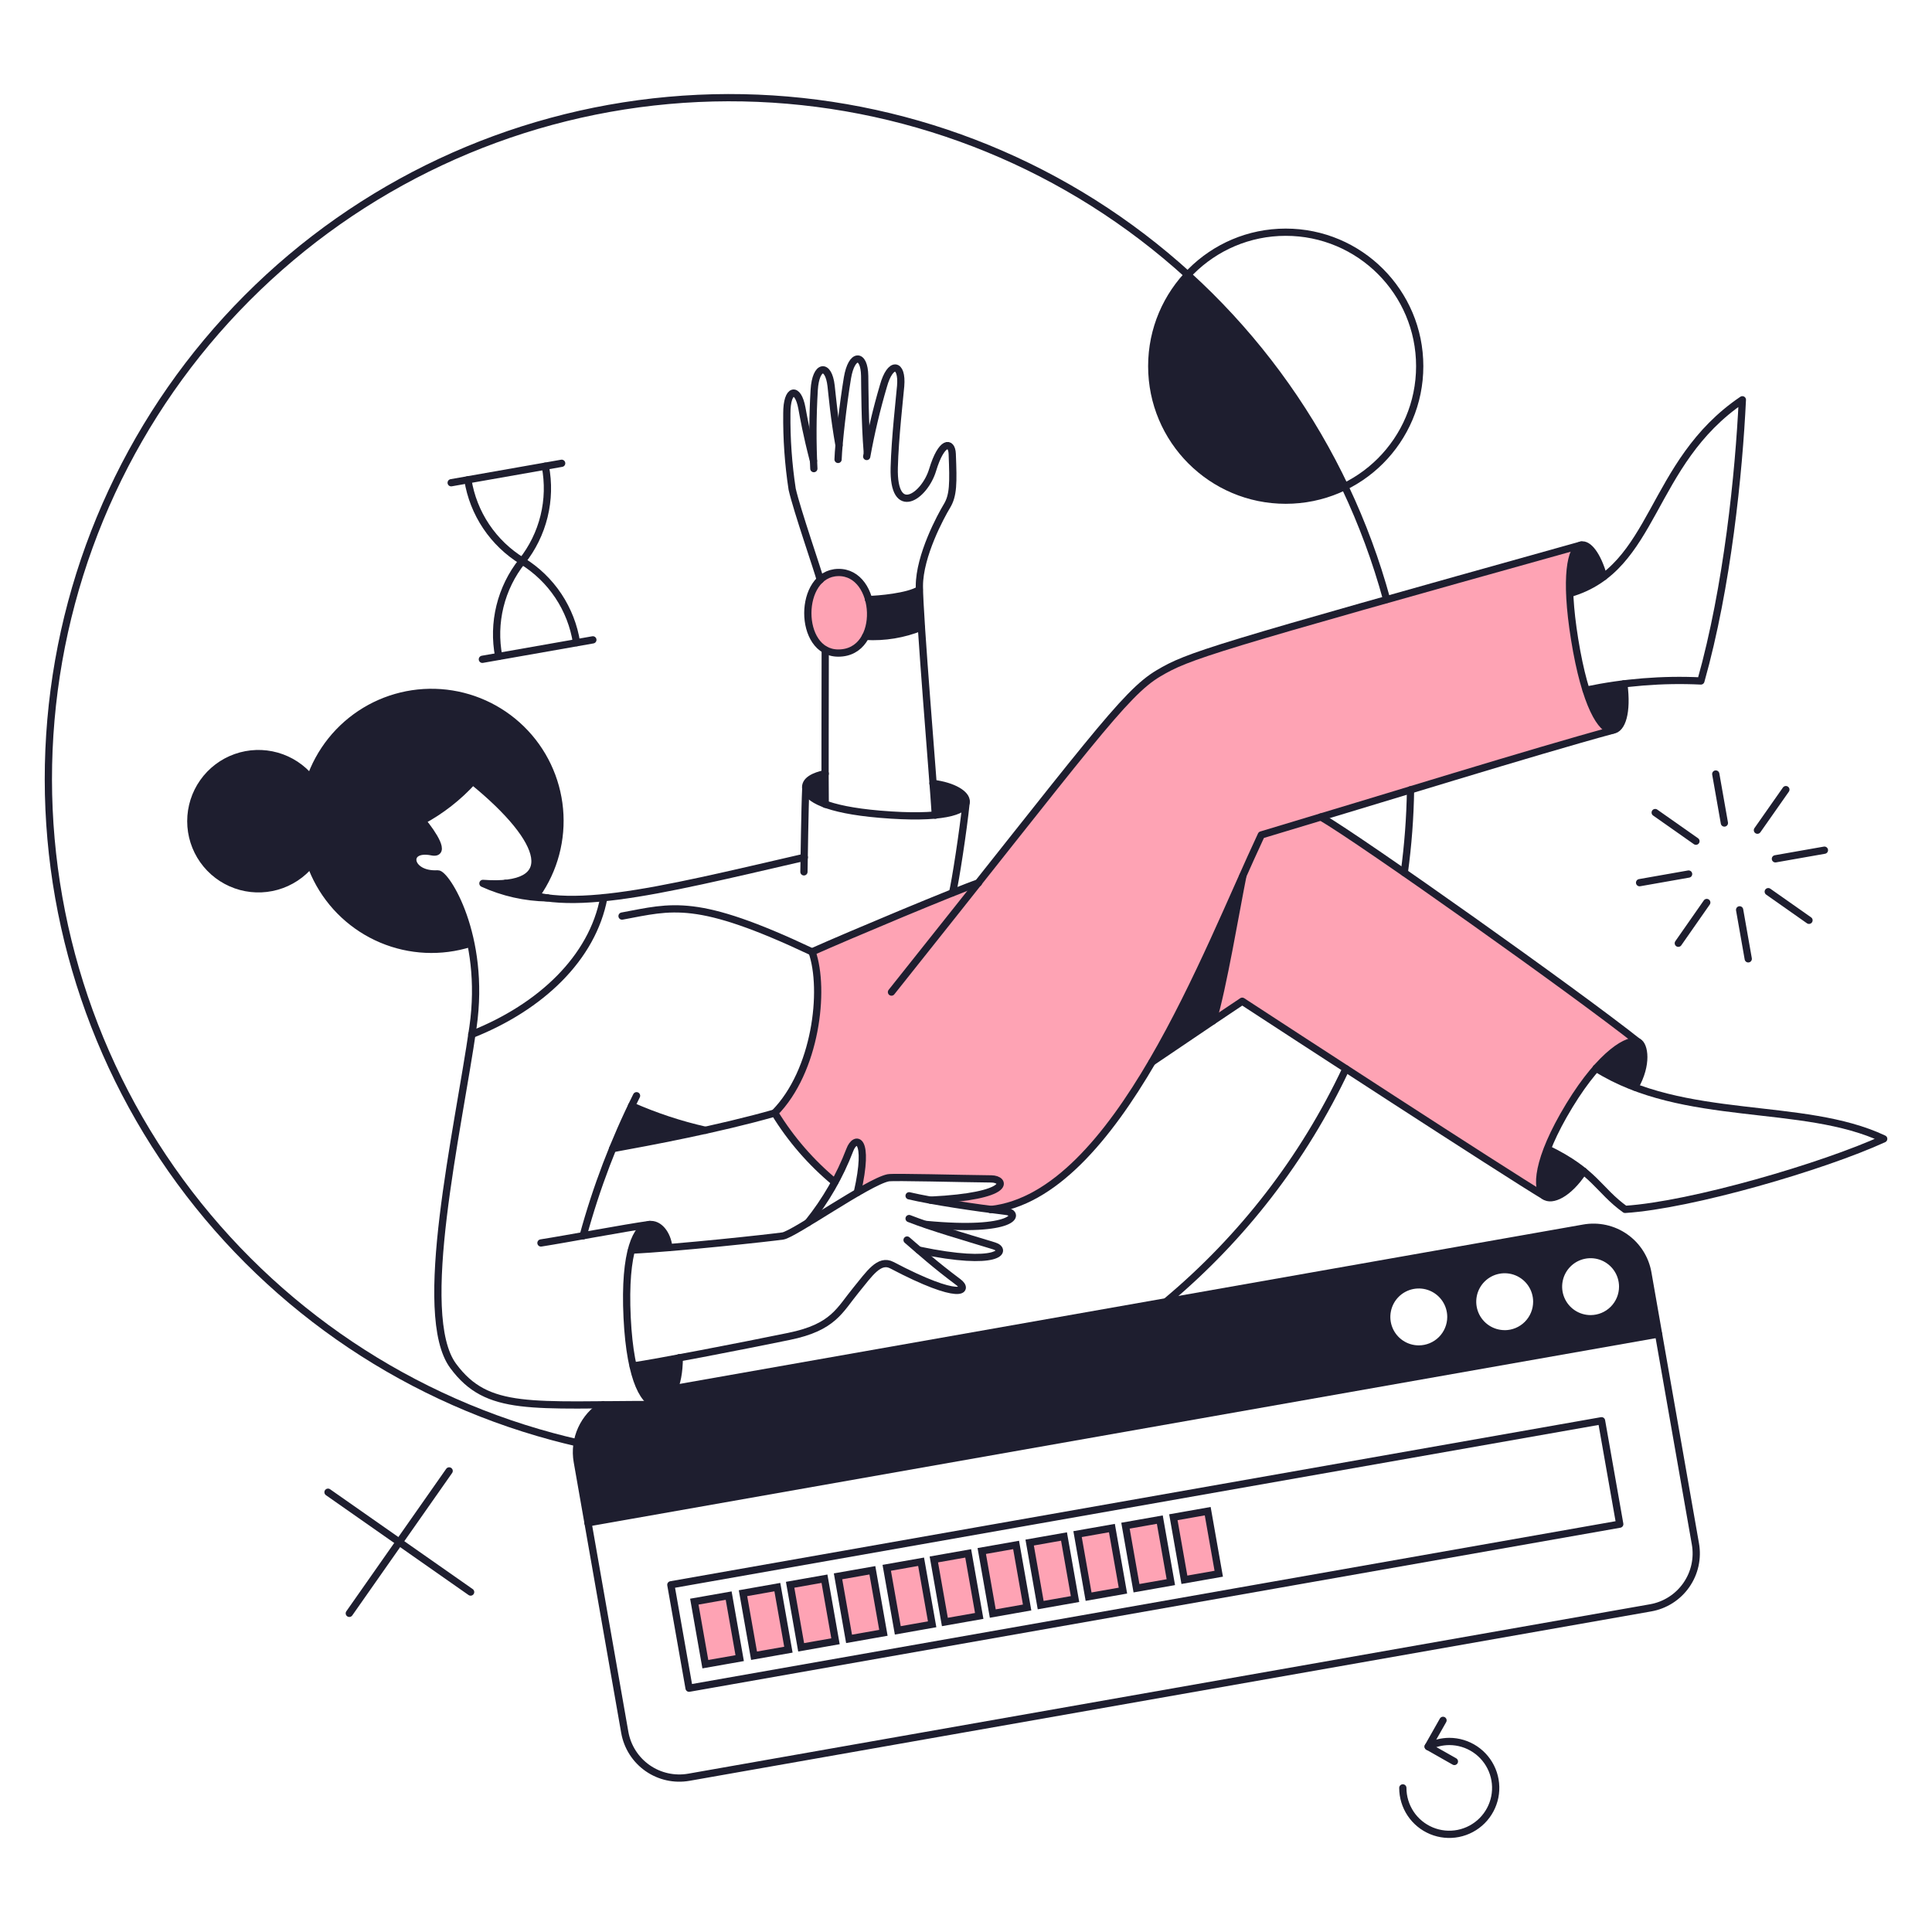 <?xml version="1.0" encoding="UTF-8"?> <svg xmlns="http://www.w3.org/2000/svg" fill="none" viewBox="0 0 200 200" stroke-width="0.75"><g><g><path fill="#fea3b4" d="M89.911 62.171C89.095 59.129 86.36 58.748 84.911 60.138C83.049 61.886 83.22 66.138 85.443 67.377C85.806 67.567 86.203 67.681 86.611 67.714C87.019 67.747 87.43 67.697 87.818 67.568C88.207 67.438 88.565 67.232 88.872 66.961C89.179 66.69 89.428 66.359 89.604 65.99C90.159 64.794 90.268 63.44 89.911 62.171Z"></path><path fill="#fea3b4" d="M136.615 84.732C150.415 80.565 160.565 77.449 166.994 75.699C163.809 75.926 160.783 57.615 163.631 56.566C125.061 67.32 123.047 67.966 119.931 69.809C116.986 71.557 114.003 75.433 101.292 91.488C99.451 92.103 87.092 97.314 84.059 98.67C85.446 102.641 84.439 111.039 80.183 115.37C81.846 118.083 83.945 120.503 86.396 122.533C87.007 121.457 87.528 120.332 87.954 119.17C88.486 117.65 90.044 117.802 88.733 123.578C89.726 122.93 90.799 122.412 91.925 122.039C92.495 121.925 99.392 122.096 102.603 122.134C104.103 122.134 104.803 123.92 96.314 124.334C98.214 124.676 100.475 125.034 102.546 125.303C108.64 124.626 113.915 118.786 118.387 111.495C122.15 105.025 125.487 98.317 128.379 91.414C127.64 95.464 126.379 103.097 125.536 105.809L128.576 103.776C132.604 106.398 155.765 121.484 159.888 123.954C156.924 121.798 166.457 106.454 169.578 107.975C163.543 103.181 142.2 88.17 136.615 84.732Z"></path><path fill="#fea3b4" d="M75.431 165.176L71.876 165.802L73.017 172.276L76.572 171.65L75.431 165.176Z"></path><path fill="#fea3b4" d="M80.471 164.298L76.915 164.927L78.059 171.402L81.615 170.774L80.471 164.298Z"></path><path fill="#fea3b4" d="M85.349 163.428L81.794 164.055L82.935 170.529L86.49 169.903L85.349 163.428Z"></path><path fill="#fea3b4" d="M90.308 162.555L86.753 163.181L87.894 169.656L91.45 169.029L90.308 162.555Z"></path><path fill="#fea3b4" d="M95.351 161.671L91.795 162.299L92.939 168.775L96.495 168.146L95.351 161.671Z"></path><path fill="#fea3b4" d="M100.227 160.806L96.672 161.433L97.813 167.907L101.368 167.281L100.227 160.806Z"></path><path fill="#fea3b4" d="M105.186 159.933L101.631 160.56L102.772 167.034L106.327 166.407L105.186 159.933Z"></path><path fill="#fea3b4" d="M110.145 159.059L106.59 159.686L107.731 166.16L111.287 165.533L110.145 159.059Z"></path><path fill="#fea3b4" d="M115.104 158.186L111.549 158.812L112.69 165.286L116.246 164.66L115.104 158.186Z"></path><path fill="#fea3b4" d="M120.063 157.311L116.508 157.938L117.649 164.412L121.205 163.785L120.063 157.311Z"></path><path fill="#fea3b4" d="M125.022 156.437L121.467 157.064L122.608 163.538L126.164 162.912L125.022 156.437Z"></path></g><g><path fill="#1e1e2f" d="M170.566 131.787C170.436 131.047 170.161 130.34 169.757 129.706C169.353 129.072 168.828 128.524 168.212 128.094C167.596 127.663 166.901 127.358 166.167 127.196C165.434 127.035 164.675 127.019 163.935 127.151L66.655 144.308L67.355 145.448H62.38C61.387 146.041 60.599 146.922 60.121 147.975C59.642 149.027 59.496 150.2 59.701 151.338L60.801 157.665L171.63 138.133L170.566 131.787ZM146.873 139.273C146.291 139.273 145.721 139.1 145.237 138.777C144.753 138.453 144.375 137.993 144.152 137.455C143.929 136.917 143.871 136.325 143.985 135.753C144.098 135.182 144.379 134.657 144.791 134.246C145.202 133.834 145.727 133.553 146.298 133.44C146.87 133.326 147.462 133.384 148 133.607C148.538 133.83 148.998 134.208 149.322 134.692C149.645 135.176 149.818 135.746 149.818 136.328C149.817 137.109 149.507 137.857 148.955 138.41C148.402 138.962 147.654 139.272 146.873 139.273ZM155.765 137.696C155.183 137.696 154.613 137.523 154.129 137.2C153.645 136.876 153.267 136.416 153.044 135.878C152.821 135.34 152.763 134.748 152.877 134.176C152.99 133.605 153.271 133.08 153.683 132.669C154.094 132.257 154.619 131.976 155.19 131.863C155.762 131.749 156.354 131.807 156.892 132.03C157.43 132.253 157.89 132.631 158.214 133.115C158.537 133.599 158.71 134.169 158.71 134.751C158.71 135.533 158.4 136.282 157.848 136.835C157.296 137.388 156.547 137.699 155.765 137.7V137.696ZM164.657 136.138C164.075 136.138 163.505 135.965 163.021 135.642C162.537 135.318 162.159 134.858 161.936 134.32C161.713 133.782 161.655 133.19 161.769 132.618C161.882 132.047 162.163 131.522 162.575 131.111C162.986 130.699 163.511 130.418 164.082 130.305C164.654 130.191 165.246 130.249 165.784 130.472C166.322 130.695 166.782 131.073 167.106 131.557C167.429 132.041 167.602 132.611 167.602 133.193C167.601 133.974 167.291 134.722 166.739 135.275C166.186 135.827 165.438 136.137 164.657 136.138Z"></path><path fill="#1e1e2f" d="M139.216 50.353C135.27 42.063 129.745 34.622 122.952 28.446C120.739 30.818 119.428 33.891 119.246 37.13C119.064 40.37 120.024 43.57 121.958 46.175C123.892 48.78 126.678 50.624 129.831 51.388C132.984 52.151 136.305 51.785 139.216 50.353Z"></path><path fill="#1e1e2f" d="M162.529 61.411C163.796 61.065 164.985 60.478 166.029 59.682C165.422 57.582 164.579 56.437 163.888 56.395C162.509 56.312 162.479 60.032 162.529 61.411Z"></path><path fill="#1e1e2f" d="M168.115 70.778C168.515 73.761 167.906 75.494 166.975 75.566C166.196 75.626 165.132 74.388 164.201 71.424C165.607 71.158 166.9 70.93 168.115 70.778Z"></path><path fill="#1e1e2f" d="M169.578 107.866C168.932 107.543 167.298 108.227 165.227 110.566C166.486 111.36 167.823 112.022 169.217 112.542C170.585 110.146 170.224 108.17 169.578 107.866Z"></path><path fill="#1e1e2f" d="M160.173 118.924C159.073 121.774 159.261 123.37 159.888 123.824C160.629 124.337 162.358 123.653 163.935 121.224C162.768 120.324 161.506 119.553 160.173 118.924Z"></path><path fill="#1e1e2f" d="M119.285 109.937C120.615 109.025 122.952 107.448 125.574 105.681C126.543 102.565 128.025 93.92 128.652 90.709C125.862 97.275 122.735 103.693 119.285 109.937Z"></path><path fill="#1e1e2f" d="M95.155 61.05C95.174 61.886 95.25 63.25 95.364 64.926C93.54 65.668 91.573 65.992 89.607 65.876C90.16 64.68 90.266 63.325 89.907 62.057C90.88 62.057 94.034 61.772 95.155 61.05Z"></path><path fill="#1e1e2f" d="M96.6 81.1C96.695 82.544 96.79 83.684 96.828 84.387C97.96 84.276 100.262 83.898 100.003 82.794C99.834 82.071 98.541 81.338 96.6 81.1Z"></path><path fill="#1e1e2f" d="M85.427 83.261C84.078 82.767 83.491 82.178 83.413 81.661C83.283 80.806 84.306 80.331 85.427 80.103V83.261Z"></path><path fill="#1e1e2f" d="M70.322 140.565C70.322 143.332 69.483 145.017 68.444 145.339C66.857 145.83 65.922 143.044 65.553 141.401C66.465 141.268 68.213 140.964 70.322 140.565Z"></path><path fill="#1e1e2f" d="M67.6 126.781C66.359 126.561 65.674 128.195 65.367 129.412C66.45 129.355 67.78 129.26 69.243 129.146C69.246 128.631 69.09 128.127 68.796 127.703C68.502 127.28 68.084 126.958 67.6 126.781Z"></path><path fill="#1e1e2f" d="M73 117.005C69.276 117.822 65.761 118.468 63.424 118.905C64.051 117.347 64.716 115.805 65.381 114.497C67.833 115.579 70.385 116.419 73 117.005Z"></path><path fill="#1e1e2f" d="M49.118 72.488C45.797 71.32 42.149 71.519 38.975 73.04C35.8 74.561 33.36 77.28 32.19 80.6C31.575 79.835 30.805 79.209 29.932 78.76C29.058 78.312 28.1 78.053 27.12 77.999C26.14 77.945 25.159 78.099 24.242 78.448C23.325 78.798 22.491 79.337 21.796 80.03C21.101 80.723 20.559 81.554 20.206 82.47C19.852 83.386 19.696 84.366 19.746 85.347C19.796 86.327 20.052 87.286 20.497 88.161C20.942 89.036 21.566 89.808 22.328 90.426C23.782 91.573 25.624 92.113 27.467 91.932C29.31 91.751 31.012 90.863 32.215 89.455C33.37 92.679 35.727 95.331 38.792 96.857C41.857 98.384 45.393 98.666 48.662 97.646C47.712 93.146 45.926 90.407 45.299 90.446C42.221 90.655 41.746 87.577 44.691 88.166C46.191 88.489 44.805 86.342 43.684 84.955C45.657 83.91 47.432 82.527 48.928 80.87C55.483 86.19 57.459 90.579 52.88 91.358L50.334 91.472C51.988 92.202 53.77 92.596 55.578 92.631C57.153 90.403 57.997 87.74 57.991 85.012C57.989 82.263 57.135 79.582 55.546 77.339C53.956 75.096 51.711 73.401 49.118 72.488Z"></path></g><g><path stroke="#1e1e2f" stroke-linecap="round" stroke-linejoin="round" d="M62.437 145.41C61.45 146.009 60.667 146.891 60.189 147.942C59.711 148.993 59.561 150.163 59.758 151.3L64.679 179.344C64.945 180.837 65.793 182.164 67.036 183.033C68.279 183.902 69.816 184.242 71.31 183.98L170.87 166.443C171.61 166.313 172.317 166.038 172.951 165.634C173.585 165.23 174.133 164.705 174.563 164.089C174.994 163.473 175.299 162.778 175.461 162.044C175.622 161.311 175.638 160.552 175.506 159.812L170.585 131.768C170.455 131.028 170.18 130.321 169.776 129.687C169.372 129.053 168.847 128.505 168.231 128.075C167.615 127.644 166.92 127.339 166.186 127.177C165.452 127.016 164.694 127 163.954 127.132L69.788 143.742"></path><path stroke="#1e1e2f" stroke-linecap="round" stroke-linejoin="round" d="M60.86 157.646L171.687 138.095"></path><path stroke="#1e1e2f" stroke-linecap="round" stroke-linejoin="round" d="M165.79 147.076L69.446 164.059L71.333 174.762L167.676 157.779L165.79 147.076Z"></path><path stroke="#1e1e2f" stroke-linecap="round" stroke-linejoin="round" d="M139.33 110.64C134.938 119.977 128.586 128.165 120.787 134.694M143.548 62.057C139.189 46.087 129.35 32.16 115.755 22.715C102.16 13.27 85.676 8.909 69.189 10.396C52.702 11.882 37.263 19.122 25.577 30.847C13.891 42.572 6.703 58.034 5.271 74.526C3.839 91.018 8.255 107.488 17.745 121.052C27.236 134.615 41.196 144.407 57.18 148.713C58.03 148.942 58.884 149.155 59.739 149.352"></path><path stroke="#1e1e2f" stroke-linecap="round" stroke-linejoin="round" d="M146.018 81.76C145.974 84.627 145.759 87.488 145.372 90.329"></path><path stroke="#1e1e2f" stroke-linecap="round" stroke-linejoin="round" d="M133.098 51.778C140.758 51.778 146.968 45.568 146.968 37.908C146.968 30.248 140.758 24.038 133.098 24.038C125.438 24.038 119.228 30.248 119.228 37.908C119.228 45.568 125.438 51.778 133.098 51.778Z"></path><path stroke="#1e1e2f" stroke-linecap="round" stroke-linejoin="round" d="M46.705 49.973L58.143 47.959"></path><path stroke="#1e1e2f" stroke-linecap="round" stroke-linejoin="round" d="M61.373 66.237L49.935 68.251"></path><path stroke="#1e1e2f" stroke-linecap="round" stroke-linejoin="round" d="M51.626 67.947C51.296 66.23 51.34 64.461 51.757 62.762C52.173 61.064 52.952 59.475 54.039 58.105C55.126 56.735 55.905 55.146 56.321 53.448C56.738 51.749 56.782 49.98 56.452 48.263"></path><path stroke="#1e1e2f" stroke-linecap="round" stroke-linejoin="round" d="M59.682 66.522C59.413 64.794 58.772 63.146 57.805 61.689C56.837 60.233 55.565 59.004 54.077 58.086C52.584 57.175 51.306 55.95 50.331 54.497C49.357 53.044 48.71 51.397 48.434 49.669"></path><path stroke="#1e1e2f" stroke-linecap="round" stroke-linejoin="round" d="M169.73 91.374L174.803 90.481"></path><path stroke="#1e1e2f" stroke-linecap="round" stroke-linejoin="round" d="M183.79 88.904L188.863 88.011"></path><path stroke="#1e1e2f" stroke-linecap="round" stroke-linejoin="round" d="M177.615 80.126L178.508 85.199"></path><path stroke="#1e1e2f" stroke-linecap="round" stroke-linejoin="round" d="M180.085 94.186L180.978 99.259"></path><path stroke="#1e1e2f" stroke-linecap="round" stroke-linejoin="round" d="M171.345 84.116L175.563 87.08"></path><path stroke="#1e1e2f" stroke-linecap="round" stroke-linejoin="round" d="M183.049 92.305L187.267 95.269"></path><path stroke="#1e1e2f" stroke-linecap="round" stroke-linejoin="round" d="M184.873 81.741L181.928 85.94"></path><path stroke="#1e1e2f" stroke-linecap="round" stroke-linejoin="round" d="M176.684 93.426L173.739 97.644"></path><path stroke="#1e1e2f" stroke-linecap="round" stroke-linejoin="round" d="M36.16 167.013L46.496 152.269"></path><path stroke="#1e1e2f" stroke-linecap="round" stroke-linejoin="round" d="M33.956 154.473L48.719 164.809"></path><path stroke="#1e1e2f" stroke-linecap="round" stroke-linejoin="round" d="M150.559 182.346L147.842 180.807L149.381 178.09"></path><path stroke="#1e1e2f" stroke-linecap="round" stroke-linejoin="round" d="M147.842 180.807C148.519 180.462 149.267 180.28 150.027 180.275C150.978 180.275 151.907 180.557 152.698 181.085C153.488 181.613 154.104 182.364 154.468 183.242C154.832 184.121 154.927 185.087 154.742 186.02C154.556 186.952 154.098 187.809 153.426 188.481C152.754 189.153 151.897 189.611 150.965 189.797C150.032 189.982 149.066 189.887 148.187 189.523C147.309 189.159 146.558 188.543 146.03 187.753C145.502 186.962 145.22 186.033 145.22 185.082"></path><path stroke="#1e1e2f" stroke-linecap="round" stroke-linejoin="round" d="M52.331 91.446C57.569 94.977 67.781 92.32 83.261 88.752"></path><path stroke="#1e1e2f" stroke-linecap="round" stroke-linejoin="round" d="M85.427 80.088C84.306 80.316 83.271 80.788 83.413 81.646C83.576 82.632 85.465 83.81 91.07 84.287C97.53 84.836 99.954 83.987 100.019 82.995C100.07 82.216 98.708 81.361 96.58 81.095"></path><path stroke="#1e1e2f" stroke-linecap="round" stroke-linejoin="round" d="M86.757 59.264C90.994 59.164 91.488 67.615 86.776 67.605C82.558 67.6 82.6 59.358 86.757 59.264Z"></path><path stroke="#1e1e2f" stroke-linecap="round" stroke-linejoin="round" d="M96.827 84.382C96.6 80.62 95.174 63.843 95.174 60.67C95.174 57.516 97.405 53.406 98.024 52.386C98.697 51.277 98.697 50.03 98.575 46.986C98.522 45.656 97.462 45.615 96.542 48.658C95.715 51.391 92.442 53.674 92.571 48.411C92.648 45.352 93.138 41.111 93.236 39.956C93.436 37.58 92.166 37.375 91.45 39.956C90.743 42.356 90.166 44.793 89.721 47.256"></path><path stroke="#1e1e2f" stroke-linecap="round" stroke-linejoin="round" d="M89.778 46.781C89.531 43.781 89.531 40.074 89.512 38.915C89.474 36.559 88.157 36.539 87.726 39.124C87.283 41.783 86.814 45.888 86.757 47.56"></path><path stroke="#1e1e2f" stroke-linecap="round" stroke-linejoin="round" d="M86.854 46.1C86.335 43.166 86.167 41.07 86.035 39.942C85.769 37.605 84.446 37.737 84.287 40.36C84.125 43.074 84.113 45.795 84.249 48.511"></path><path stroke="#1e1e2f" stroke-linecap="round" stroke-linejoin="round" d="M84.211 47.712C83.47 44.843 83.222 43.361 83.011 42.24C82.591 39.979 81.444 40.226 81.453 42.791C81.423 45.417 81.608 48.042 82.004 50.638C82.498 52.823 84.721 59.207 84.911 60.024"></path><path stroke="#1e1e2f" stroke-linecap="round" stroke-linejoin="round" d="M85.427 67.282C85.427 71.538 85.389 80.905 85.427 83.261"></path><path stroke="#1e1e2f" stroke-linecap="round" stroke-linejoin="round" d="M89.911 62.057C90.861 62.057 94.034 61.772 95.155 61.05"></path><path stroke="#1e1e2f" stroke-linecap="round" stroke-linejoin="round" d="M89.607 65.876C91.573 65.991 93.539 65.666 95.364 64.926"></path><path stroke="#1e1e2f" stroke-linecap="round" stroke-linejoin="round" d="M83.413 81.646C83.318 83.489 83.242 89.341 83.223 90.253"></path><path stroke="#1e1e2f" stroke-linecap="round" stroke-linejoin="round" d="M48.662 97.663C45.656 98.609 42.411 98.457 39.507 97.233C36.602 96.009 34.227 93.794 32.803 90.982C31.38 88.17 31.002 84.944 31.736 81.879C32.47 78.814 34.269 76.109 36.811 74.246C39.354 72.384 42.475 71.485 45.619 71.71C48.762 71.935 51.724 73.269 53.976 75.474C56.228 77.679 57.623 80.612 57.914 83.75C58.204 86.889 57.371 90.028 55.562 92.609"></path><path stroke="#1e1e2f" stroke-linecap="round" stroke-linejoin="round" d="M69.239 129.146C69.087 127.702 68.194 126.646 67.239 126.771C65.948 126.947 64.58 129.393 64.921 136.404C65.245 143.073 66.801 145.475 68.17 145.372C69.309 145.287 70.317 143.567 70.317 140.546"></path><path stroke="#1e1e2f" stroke-linecap="round" stroke-linejoin="round" d="M65.382 129.412C70.018 129.203 79.882 128.12 81.038 127.949C82.194 127.778 89.876 122.339 91.944 121.926C92.496 121.816 99.411 122.011 102.622 122.04C104.122 122.053 104.822 123.826 96.333 124.24"></path><path stroke="#1e1e2f" stroke-linecap="round" stroke-linejoin="round" d="M94.11 123.788C96.542 124.358 100.895 125.009 104.161 125.403C105.682 125.586 105.092 127.626 95.839 126.752"></path><path stroke="#1e1e2f" stroke-linecap="round" stroke-linejoin="round" d="M94.11 126.144C96.485 127.075 99.828 128.028 102.91 128.975C104.335 129.413 103.442 131.16 95.12 129.412"></path><path stroke="#1e1e2f" stroke-linecap="round" stroke-linejoin="round" d="M93.9 128.367C95.4 129.659 96.753 130.889 99.2 132.718C100.342 133.571 99.477 134.73 92.322 130.97C91.013 130.282 89.984 131.881 88.655 133.497C86.906 135.624 86.299 137.397 81.682 138.342C76.59 139.388 67.945 141.059 65.551 141.401"></path><path stroke="#1e1e2f" stroke-linecap="round" stroke-linejoin="round" d="M83.66 126.543C85.479 124.281 86.934 121.749 87.973 119.038C88.531 117.547 90.063 117.689 88.752 123.446"></path><path stroke="#1e1e2f" stroke-linecap="round" stroke-linejoin="round" d="M56 128.671C58.679 128.253 64.645 127.113 67.267 126.752"></path><path stroke="#1e1e2f" stroke-linecap="round" stroke-linejoin="round" d="M68.194 145.391C54.951 145.391 50.467 146.208 46.914 141.401C42.985 136.093 47.405 117.195 48.964 106.323C50.325 96.823 46.144 90.408 45.318 90.462C42.218 90.652 41.766 87.589 44.71 88.182C46.21 88.482 44.843 86.339 43.703 84.971C45.67 83.91 47.443 82.524 48.947 80.871C56.6 87.1 58.01 92.039 49.992 91.45C52.094 92.404 54.371 92.915 56.68 92.95"></path><path stroke="#1e1e2f" stroke-linecap="round" stroke-linejoin="round" d="M32.19 80.6C31.279 79.477 30.042 78.663 28.649 78.271C27.257 77.879 25.777 77.929 24.414 78.412C23.051 78.895 21.871 79.789 21.036 80.971C20.201 82.152 19.753 83.563 19.753 85.01C19.753 86.456 20.201 87.867 21.036 89.048C21.871 90.23 23.051 91.124 24.414 91.607C25.777 92.091 27.257 92.14 28.649 91.748C30.042 91.356 31.279 90.542 32.19 89.419C31.202 86.562 31.202 83.457 32.19 80.6V80.6Z"></path><path stroke="#1e1e2f" stroke-linecap="round" stroke-linejoin="round" d="M60.366 127.93C61.73 122.928 63.582 118.071 65.895 113.43"></path><path stroke="#1e1e2f" stroke-linecap="round" stroke-linejoin="round" d="M48.833 107.087C56.002 104.242 61.333 99.164 62.506 92.929"></path><path stroke="#1e1e2f" stroke-linecap="round" stroke-linejoin="round" d="M64.394 94.832C69.619 93.863 72.07 92.875 84.059 98.537C87.973 96.789 99.05 92.153 101.292 91.393"></path><path stroke="#1e1e2f" stroke-linecap="round" stroke-linejoin="round" d="M92.286 102.7C112.786 76.993 116.397 71.787 119.931 69.7C123.047 67.857 125.08 67.211 163.688 56.419"></path><path stroke="#1e1e2f" stroke-linecap="round" stroke-linejoin="round" d="M166.006 59.7C165.36 57.4 164.392 56.245 163.669 56.432C162.625 56.702 161.955 59.663 163.004 66.179C164.104 73.001 165.797 75.679 166.956 75.579C167.887 75.503 168.495 73.779 168.096 70.791"></path><path stroke="#1e1e2f" stroke-linecap="round" stroke-linejoin="round" d="M100.019 83C99.719 86 98.879 91.341 98.613 92.405"></path><path stroke="#1e1e2f" stroke-linecap="round" stroke-linejoin="round" d="M63.425 118.905C67.263 118.205 74.35 116.891 80.202 115.219C81.865 117.932 83.964 120.353 86.415 122.382"></path><path stroke="#1e1e2f" stroke-linecap="round" stroke-linejoin="round" d="M84.059 98.518C85.446 102.489 84.459 110.887 80.183 115.218"></path><path stroke="#1e1e2f" stroke-linecap="round" stroke-linejoin="round" d="M102.546 125.213C115.599 123.788 124.89 98.537 130.571 86.434C143.149 82.672 158.843 77.789 166.971 75.585"></path><path stroke="#1e1e2f" stroke-linecap="round" stroke-linejoin="round" d="M164.2 71.443C168.102 70.624 172.092 70.304 176.075 70.493C178.83 60.727 180.008 48.947 180.369 41.385C170.679 47.94 171.439 58.846 162.528 61.43"></path><path stroke="#1e1e2f" stroke-linecap="round" stroke-linejoin="round" d="M169.236 112.54C170.604 110.146 170.223 108.171 169.597 107.866C168.665 107.412 165.797 108.966 162.472 114.421C158.991 120.138 158.989 123.169 159.888 123.821C160.624 124.359 162.339 123.669 163.935 121.237"></path><path stroke="#1e1e2f" stroke-linecap="round" stroke-linejoin="round" d="M160.211 118.943C165.132 121.337 165.436 123.18 168.229 125.194C175.088 124.757 188.787 120.748 195 117.894C186.64 113.942 174.29 116.279 165.227 110.579"></path><path stroke="#1e1e2f" stroke-linecap="round" stroke-linejoin="round" d="M169.578 107.866C163.27 102.85 141.021 87.066 136.746 84.572"></path><path stroke="#1e1e2f" stroke-linecap="round" stroke-linejoin="round" d="M159.888 123.826C155.765 121.356 132.604 106.27 128.595 103.648C124.833 106.156 121.109 108.702 119.266 109.937"></path><path stroke="#1e1e2f" stroke-linecap="round" stroke-linejoin="round" d="M125.555 105.681C126.543 102.565 128.006 93.901 128.655 90.69"></path><path stroke="#1e1e2f" stroke-linecap="round" stroke-linejoin="round" d="M65.382 114.478C67.84 115.566 70.398 116.413 73.02 117.005"></path><path stroke="#1e1e2f" d="M75.431 165.176L71.876 165.802L73.017 172.276L76.572 171.65L75.431 165.176Z"></path><path stroke="#1e1e2f" d="M80.471 164.298L76.915 164.927L78.059 171.402L81.615 170.774L80.471 164.298Z"></path><path stroke="#1e1e2f" d="M85.349 163.428L81.794 164.055L82.935 170.529L86.49 169.903L85.349 163.428Z"></path><path stroke="#1e1e2f" d="M90.308 162.555L86.753 163.181L87.894 169.656L91.45 169.029L90.308 162.555Z"></path><path stroke="#1e1e2f" d="M95.351 161.671L91.795 162.299L92.939 168.775L96.495 168.146L95.351 161.671Z"></path><path stroke="#1e1e2f" d="M100.227 160.806L96.672 161.433L97.813 167.907L101.368 167.281L100.227 160.806Z"></path><path stroke="#1e1e2f" d="M105.186 159.933L101.631 160.56L102.772 167.034L106.327 166.407L105.186 159.933Z"></path><path stroke="#1e1e2f" d="M110.145 159.059L106.59 159.686L107.731 166.16L111.287 165.533L110.145 159.059Z"></path><path stroke="#1e1e2f" d="M115.104 158.186L111.549 158.812L112.69 165.286L116.246 164.66L115.104 158.186Z"></path><path stroke="#1e1e2f" d="M120.063 157.311L116.508 157.938L117.649 164.412L121.205 163.785L120.063 157.311Z"></path><path stroke="#1e1e2f" d="M125.022 156.437L121.467 157.064L122.608 163.538L126.164 162.912L125.022 156.437Z"></path></g></g></svg> 